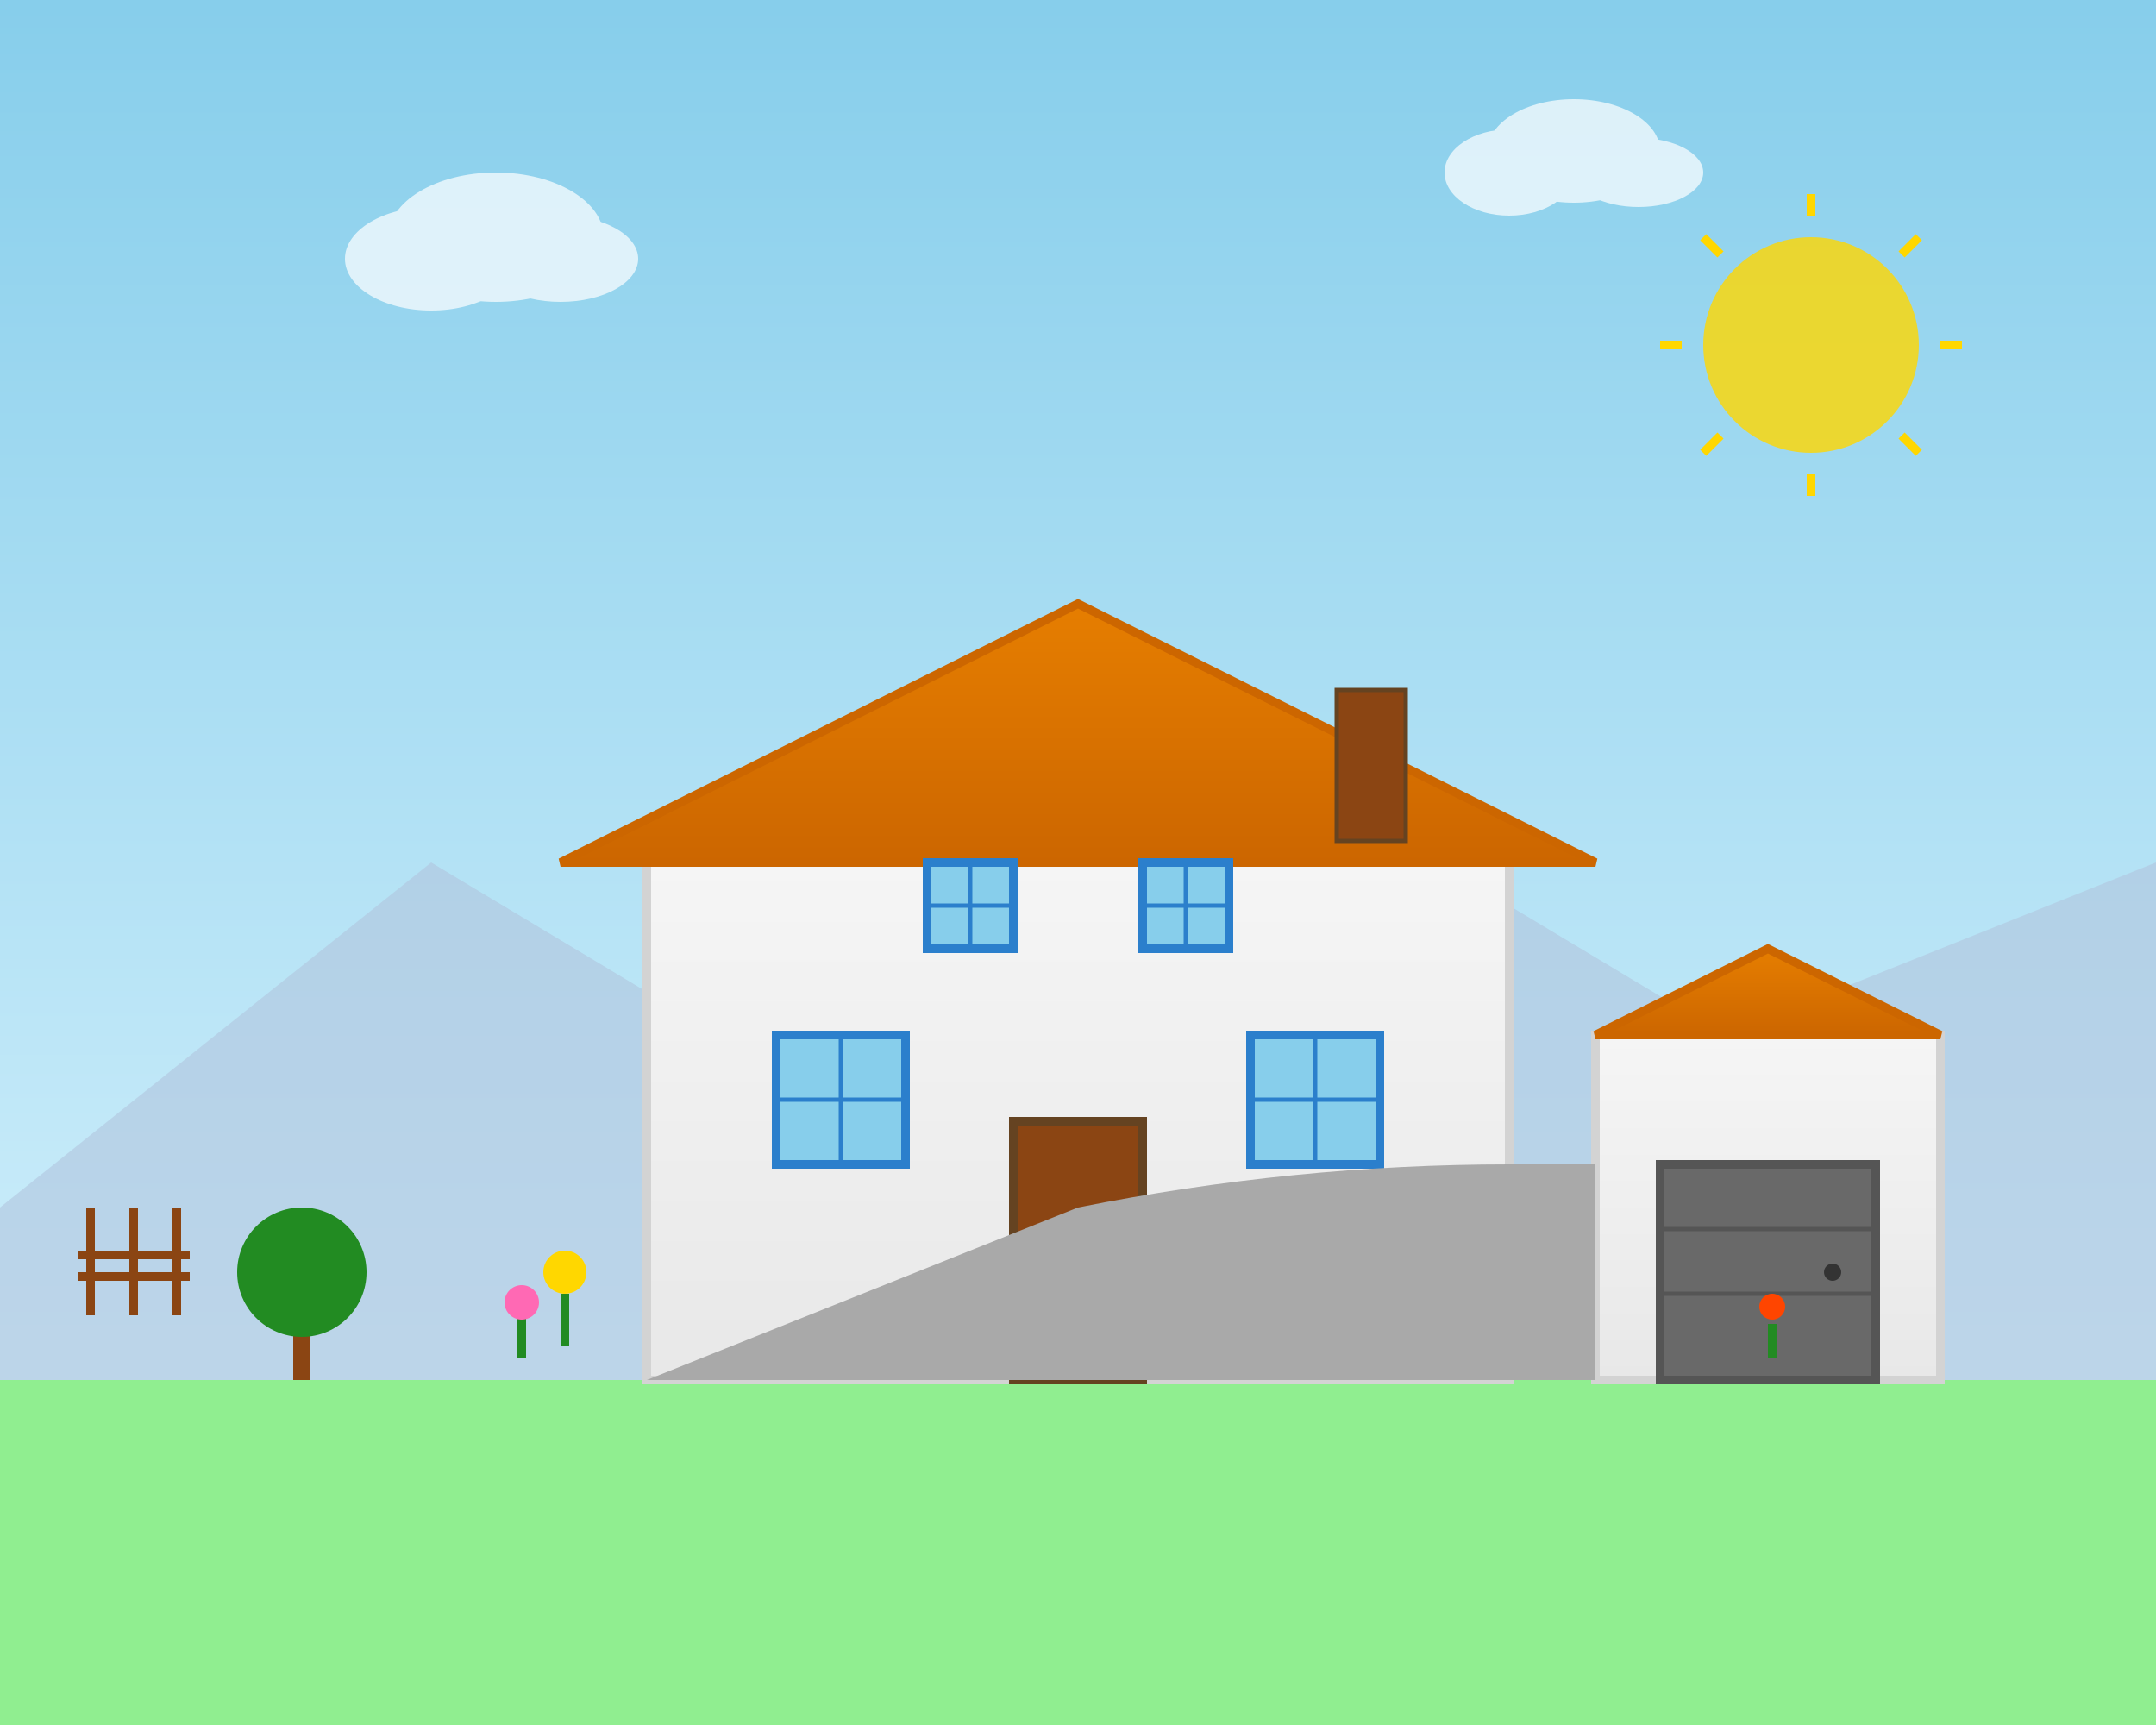 <svg width="500" height="400" viewBox="0 0 500 400" fill="none" xmlns="http://www.w3.org/2000/svg">
  <rect x="0" y="0" width="500" height="400" fill="#808080" stroke="none"/>
  <!-- Sky background -->
  <rect width="500" height="400" fill="url(#skyGradient)"/>
  
  <!-- Definitions -->
  <defs>
    <linearGradient id="skyGradient" x1="0%" y1="0%" x2="0%" y2="100%">
      <stop offset="0%" style="stop-color:#87CEEB;stop-opacity:1" />
      <stop offset="100%" style="stop-color:#E0F6FF;stop-opacity:1" />
    </linearGradient>
    <linearGradient id="roofGradient" x1="0%" y1="0%" x2="0%" y2="100%">
      <stop offset="0%" style="stop-color:#E67E00;stop-opacity:1" />
      <stop offset="100%" style="stop-color:#CC6600;stop-opacity:1" />
    </linearGradient>
    <linearGradient id="wallGradient" x1="0%" y1="0%" x2="0%" y2="100%">
      <stop offset="0%" style="stop-color:#F5F5F5;stop-opacity:1" />
      <stop offset="100%" style="stop-color:#E8E8E8;stop-opacity:1" />
    </linearGradient>
  </defs>
  
  <!-- Ground -->
  <rect x="0" y="320" width="500" height="80" fill="#90EE90"/>
  
  <!-- Mountains in background -->
  <polygon points="0,280 100,200 200,260 300,180 400,240 500,200 500,320 0,320" fill="#B0C4DE" opacity="0.6"/>
  
  <!-- Trees -->
  <g id="tree1" transform="translate(50, 250)">
    <rect x="18" y="50" width="4" height="20" fill="#8B4513"/>
    <circle cx="20" cy="45" r="15" fill="#228B22"/>
  </g>
  
  <g id="tree2" transform="translate(400, 260)">
    <rect x="18" y="40" width="4" height="20" fill="#8B4513"/>
    <circle cx="20" cy="35" r="12" fill="#228B22"/>
  </g>
  
  <!-- Main house -->
  <g transform="translate(150, 120)">
    <!-- House base -->
    <rect x="0" y="80" width="200" height="120" fill="url(#wallGradient)" stroke="#D3D3D3" stroke-width="2"/>
    
    <!-- Roof -->
    <polygon points="100,20 -20,80 220,80" fill="url(#roofGradient)" stroke="#CC6600" stroke-width="2"/>
    
    <!-- Chimney -->
    <rect x="160" y="40" width="16" height="35" fill="#8B4513" stroke="#654321" stroke-width="1"/>
    
    <!-- Front door -->
    <rect x="85" y="140" width="30" height="60" fill="#8B4513" stroke="#654321" stroke-width="2"/>
    <circle cx="108" cy="170" r="2" fill="#FFD700"/>
    
    <!-- Windows -->
    <!-- Left window -->
    <rect x="30" y="120" width="30" height="30" fill="#87CEEB" stroke="#2B7FCC" stroke-width="2"/>
    <line x1="45" y1="120" x2="45" y2="150" stroke="#2B7FCC" stroke-width="1"/>
    <line x1="30" y1="135" x2="60" y2="135" stroke="#2B7FCC" stroke-width="1"/>
    
    <!-- Right window -->
    <rect x="140" y="120" width="30" height="30" fill="#87CEEB" stroke="#2B7FCC" stroke-width="2"/>
    <line x1="155" y1="120" x2="155" y2="150" stroke="#2B7FCC" stroke-width="1"/>
    <line x1="140" y1="135" x2="170" y2="135" stroke="#2B7FCC" stroke-width="1"/>
    
    <!-- Upper windows -->
    <rect x="65" y="80" width="20" height="20" fill="#87CEEB" stroke="#2B7FCC" stroke-width="2"/>
    <line x1="75" y1="80" x2="75" y2="100" stroke="#2B7FCC" stroke-width="1"/>
    <line x1="65" y1="90" x2="85" y2="90" stroke="#2B7FCC" stroke-width="1"/>
    
    <rect x="115" y="80" width="20" height="20" fill="#87CEEB" stroke="#2B7FCC" stroke-width="2"/>
    <line x1="125" y1="80" x2="125" y2="100" stroke="#2B7FCC" stroke-width="1"/>
    <line x1="115" y1="90" x2="135" y2="90" stroke="#2B7FCC" stroke-width="1"/>
    
    <!-- Garage -->
    <rect x="220" y="120" width="80" height="80" fill="url(#wallGradient)" stroke="#D3D3D3" stroke-width="2"/>
    <polygon points="260,100 220,120 300,120" fill="url(#roofGradient)" stroke="#CC6600" stroke-width="2"/>
    
    <!-- Garage door -->
    <rect x="235" y="150" width="50" height="50" fill="#696969" stroke="#555555" stroke-width="2"/>
    <line x1="235" y1="165" x2="285" y2="165" stroke="#555555" stroke-width="1"/>
    <line x1="235" y1="180" x2="285" y2="180" stroke="#555555" stroke-width="1"/>
    <circle cx="275" cy="175" r="2" fill="#333333"/>
  </g>
  
  <!-- Decorative elements -->
  <!-- Sun -->
  <circle cx="420" cy="80" r="25" fill="#FFD700" opacity="0.8"/>
  <g transform="translate(420, 80)">
    <line x1="-35" y1="0" x2="-30" y2="0" stroke="#FFD700" stroke-width="2"/>
    <line x1="30" y1="0" x2="35" y2="0" stroke="#FFD700" stroke-width="2"/>
    <line x1="0" y1="-35" x2="0" y2="-30" stroke="#FFD700" stroke-width="2"/>
    <line x1="0" y1="30" x2="0" y2="35" stroke="#FFD700" stroke-width="2"/>
    <line x1="-25" y1="-25" x2="-21" y2="-21" stroke="#FFD700" stroke-width="2"/>
    <line x1="21" y1="21" x2="25" y2="25" stroke="#FFD700" stroke-width="2"/>
    <line x1="25" y1="-25" x2="21" y2="-21" stroke="#FFD700" stroke-width="2"/>
    <line x1="-21" y1="21" x2="-25" y2="25" stroke="#FFD700" stroke-width="2"/>
  </g>
  
  <!-- Clouds -->
  <g opacity="0.7">
    <ellipse cx="100" cy="60" rx="20" ry="12" fill="#FFFFFF"/>
    <ellipse cx="115" cy="55" rx="25" ry="15" fill="#FFFFFF"/>
    <ellipse cx="130" cy="60" rx="18" ry="10" fill="#FFFFFF"/>
  </g>
  
  <g opacity="0.7">
    <ellipse cx="350" cy="40" rx="15" ry="10" fill="#FFFFFF"/>
    <ellipse cx="365" cy="35" rx="20" ry="12" fill="#FFFFFF"/>
    <ellipse cx="380" cy="40" rx="15" ry="8" fill="#FFFFFF"/>
  </g>
  
  <!-- Driveway -->
  <path d="M 150 320 Q 200 300 250 280 Q 300 270 350 270 L 370 270 L 370 320 Z" fill="#A9A9A9"/>
  
  <!-- Garden elements -->
  <!-- Flowers -->
  <g transform="translate(120, 290)">
    <rect x="0" y="15" width="2" height="10" fill="#228B22"/>
    <circle cx="1" cy="12" r="4" fill="#FF69B4"/>
  </g>
  
  <g transform="translate(130, 285)">
    <rect x="0" y="15" width="2" height="12" fill="#228B22"/>
    <circle cx="1" cy="10" r="5" fill="#FFD700"/>
  </g>
  
  <g transform="translate(410, 295)">
    <rect x="0" y="12" width="2" height="8" fill="#228B22"/>
    <circle cx="1" cy="8" r="3" fill="#FF4500"/>
  </g>
  
  <!-- Fence -->
  <g transform="translate(0, 280)">
    <rect x="20" y="0" width="2" height="25" fill="#8B4513"/>
    <rect x="30" y="0" width="2" height="25" fill="#8B4513"/>
    <rect x="40" y="0" width="2" height="25" fill="#8B4513"/>
    <rect x="18" y="10" width="26" height="2" fill="#8B4513"/>
    <rect x="18" y="15" width="26" height="2" fill="#8B4513"/>
  </g>
</svg>
